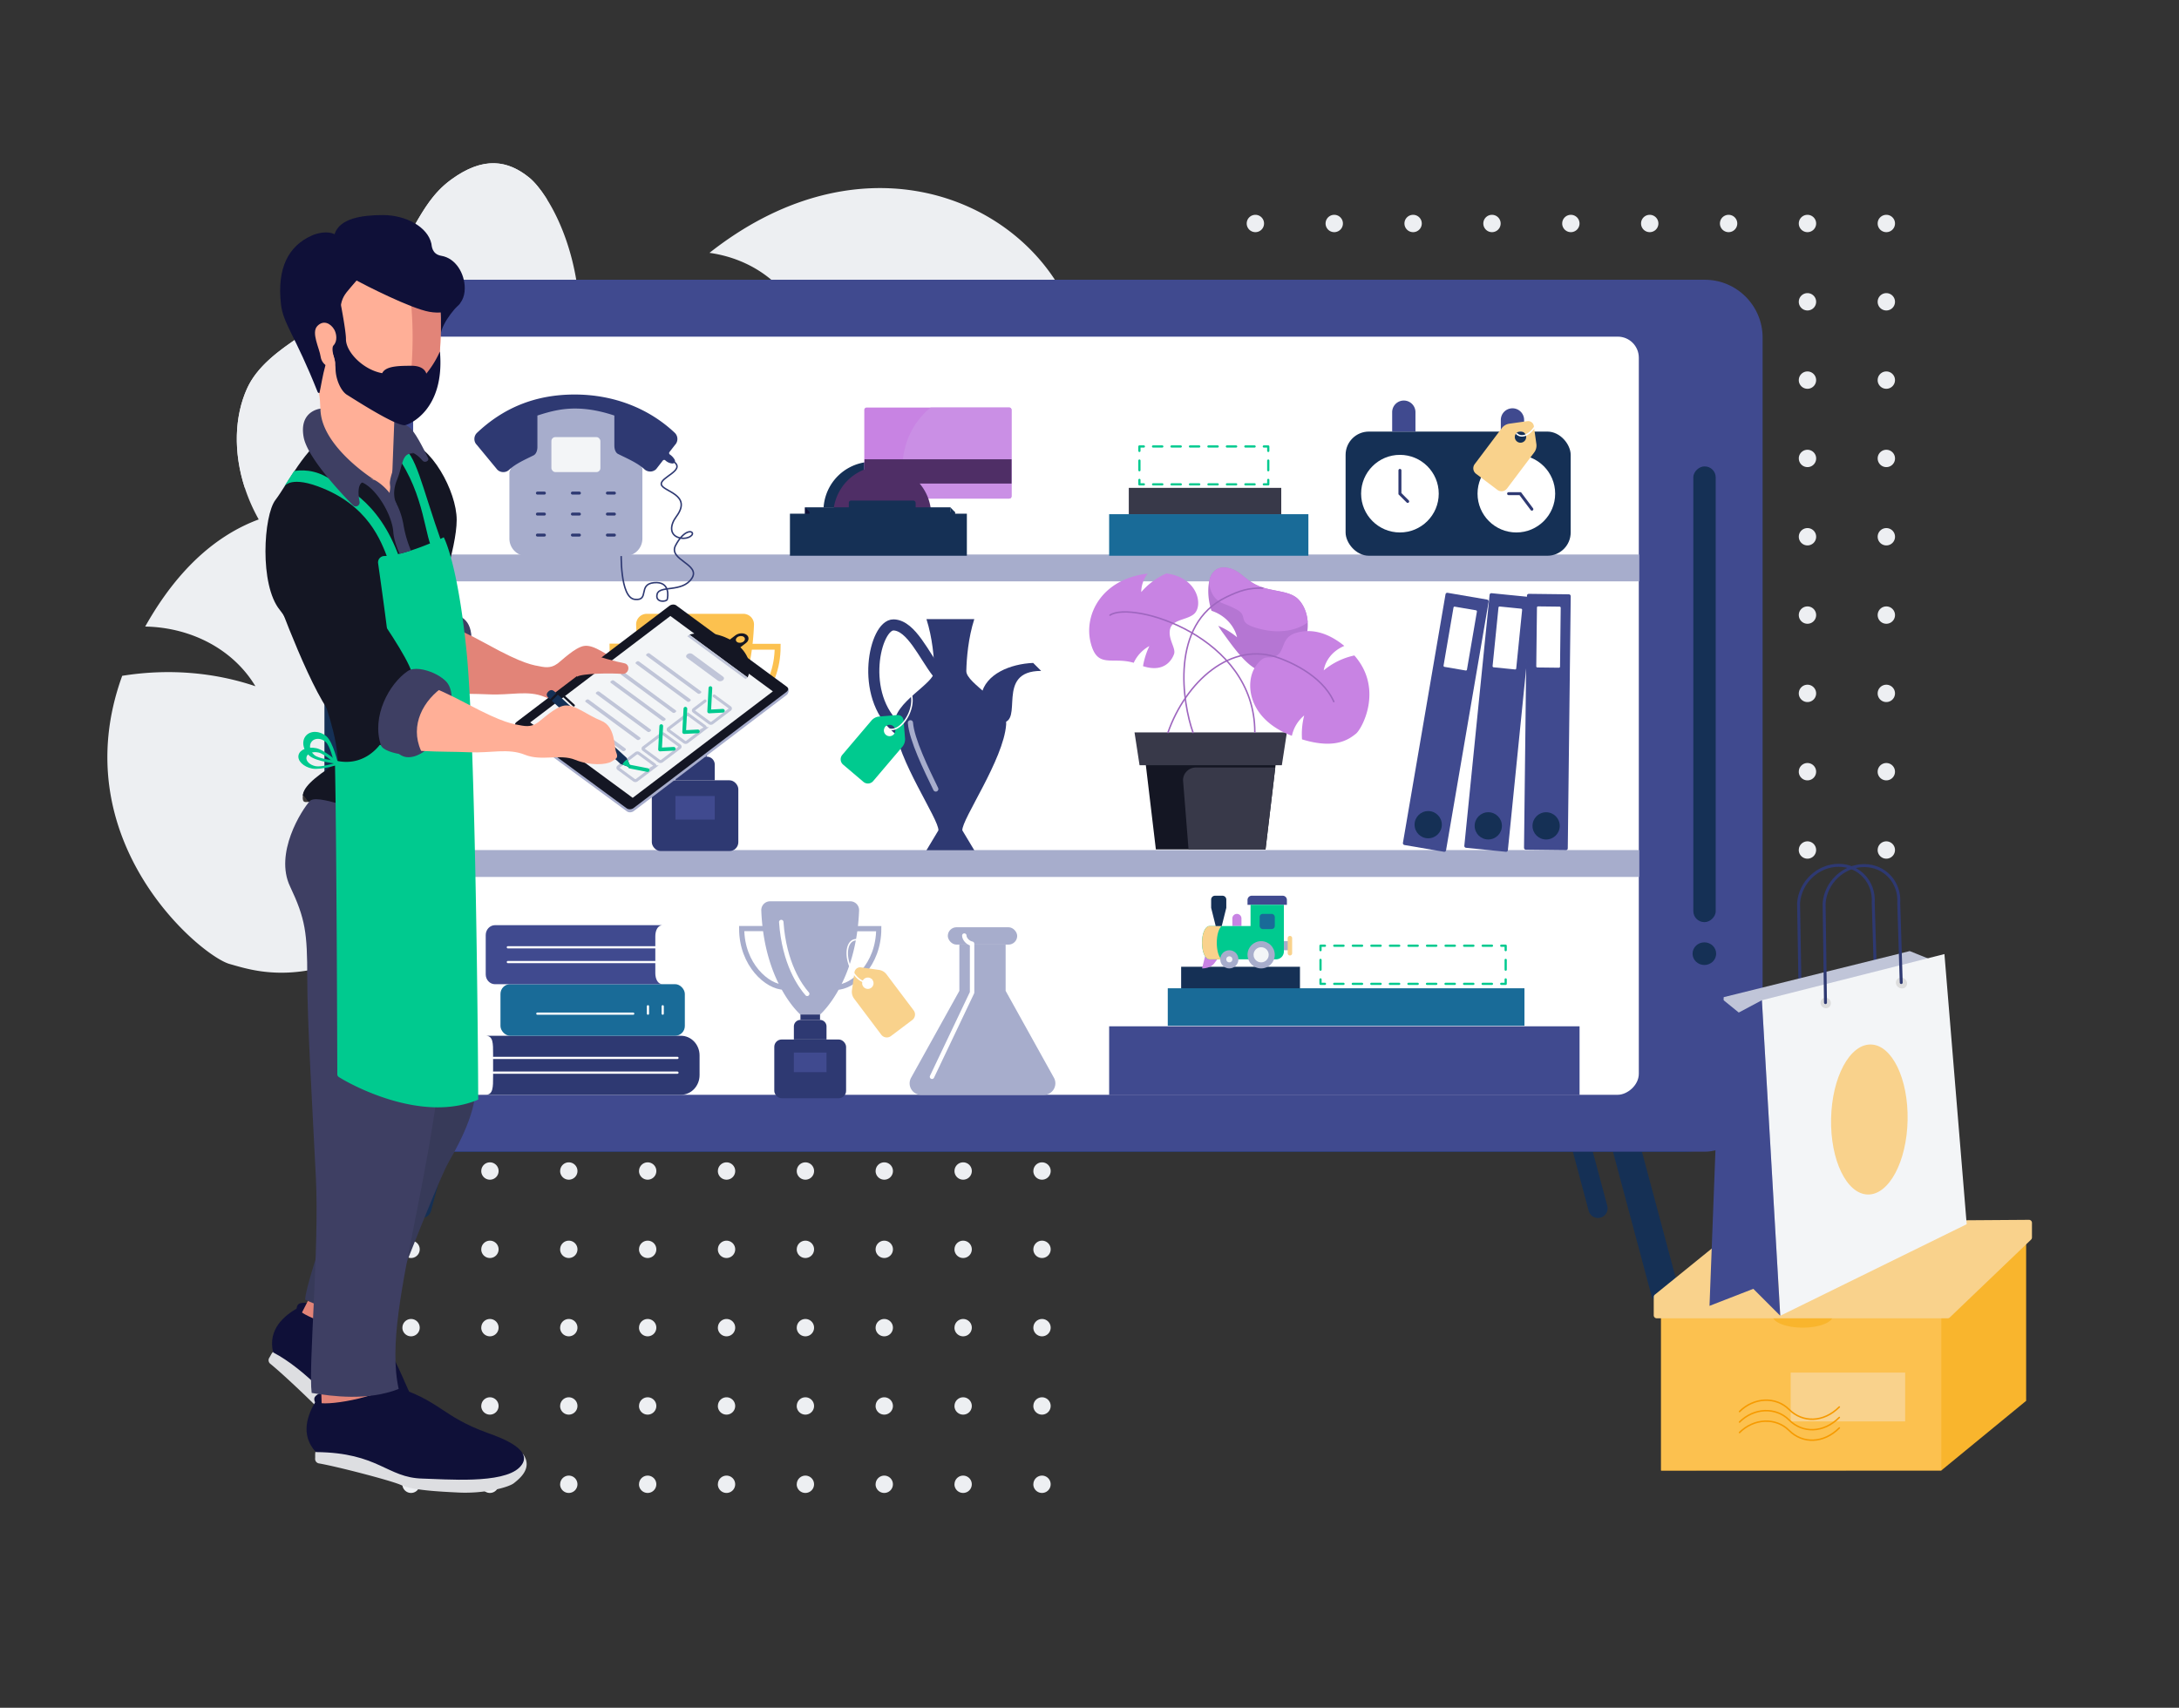<svg xmlns="http://www.w3.org/2000/svg" viewBox="0 0 2945.85 2309.22"><rect x="0" y="0" width="2945.85" height="2309.22" fill="#333333" stroke="none"/><defs><style>.cls-1{fill:#edeff2;}.cls-2{fill:#153055;}.cls-3{fill:#404a8f;}.cls-4{fill:#fff;}.cls-5{fill:#a7adcc;}.cls-6{fill:#f9b52d;}.cls-7{fill:#fcc14f;}.cls-8{fill:#f9d28c;}.cls-10,.cls-19,.cls-20,.cls-21,.cls-22,.cls-23,.cls-25,.cls-26,.cls-27,.cls-29,.cls-30,.cls-31,.cls-32,.cls-33,.cls-34,.cls-35,.cls-39,.cls-42,.cls-43,.cls-44,.cls-49,.cls-9{fill:none;}.cls-9{stroke:#f69a00;}.cls-10,.cls-19,.cls-21,.cls-25,.cls-26,.cls-27,.cls-29,.cls-30,.cls-32,.cls-33,.cls-34,.cls-35,.cls-39,.cls-42,.cls-44,.cls-49,.cls-9{stroke-linecap:round;}.cls-10,.cls-19,.cls-20,.cls-22,.cls-23,.cls-31,.cls-33,.cls-34,.cls-35,.cls-39,.cls-42,.cls-43,.cls-9{stroke-miterlimit:10;}.cls-23,.cls-31,.cls-39,.cls-9{stroke-width:2px;}.cls-10,.cls-23,.cls-34{stroke:#2e3972;}.cls-10,.cls-42,.cls-43{stroke-width:4px;}.cls-11{fill:#c0c5d8;}.cls-12{fill:#f3f5f7;}.cls-13{fill:#ddd;}.cls-14{fill:#c883e3;}.cls-15{fill:#ca8fe5;}.cls-16{fill:#4f2e66;}.cls-17{fill:#0f1038;}.cls-18{fill:#2e3972;}.cls-19,.cls-35{stroke:#f9d28c;}.cls-19{stroke-width:11px;}.cls-20{stroke:#fcc14f;stroke-width:8px;}.cls-21,.cls-31,.cls-32{stroke:#fff;}.cls-21,.cls-25,.cls-26,.cls-27,.cls-29,.cls-30,.cls-32,.cls-44,.cls-49{stroke-linejoin:round;}.cls-21,.cls-35{stroke-width:6px;}.cls-22,.cls-33{stroke:#a7adcc;stroke-width:7px;}.cls-24{fill:#196b98;}.cls-25,.cls-26,.cls-27,.cls-29,.cls-30,.cls-44{stroke:#00ca8f;}.cls-25,.cls-26,.cls-27,.cls-29,.cls-30,.cls-32,.cls-49{stroke-width:3px;}.cls-26{stroke-dasharray:12.54 12.54;}.cls-27{stroke-dasharray:13.19 13.19;}.cls-28{fill:#383949;}.cls-29{stroke-dasharray:12.48 12.48;}.cls-30{stroke-dasharray:13.07 13.07;}.cls-34{stroke-width:15px;}.cls-36{fill:#00ca8f;}.cls-37{fill:#141623;}.cls-38{fill:#b576d3;}.cls-39{stroke:#9e66bf;}.cls-40{fill:#3e3f63;}.cls-41{fill:#e28478;}.cls-42,.cls-43{stroke:#c0c5d8;}.cls-44{stroke-width:5px;}.cls-45{fill:#3c3837;}.cls-46{fill:#dddee1;}.cls-47{fill:#373a59;}.cls-48{fill:#ffaf97;}.cls-49{stroke:#141623;}</style></defs><title>gestiune</title><g id="LP"><path class="cls-1" d="M771.15,511.35a402,402,0,0,0-62.63,85C701,541.06,720.08,479.84,765.09,433a216.86,216.86,0,0,1,18.3-16.95c-6-95.68-47.06-158.89-67.66-175.67-28.81-23.48-62-29.89-106.65,3.12-45.84,33.9-51.4,87.31-106.23,141.5S360.54,466.68,334,525.39c-41.9,92.61,9.43,250.81,180.92,305.2S727.26,712.28,770.34,545.24c3.7-14.35,6.52-28.27,8.66-41.81C776.36,506,773.74,508.66,771.15,511.35Z"/><path class="cls-1" d="M738.88,268.6c-8.57-13.5-16.82-23.05-23.15-28.2-28.81-23.48-62-29.89-106.65,3.12-45.84,33.9-51.4,87.31-106.23,141.5S360.54,466.68,334,525.39c-17,37.61-18.66,86-3.12,133.93,36.08,13.51,132.86,19.17,237.6-52.11,128.71-87.59,35.84-85.88,87.71-147.61S724.37,404.74,742,355.15C748.64,336.55,749.87,301.33,738.88,268.6Z"/><path class="cls-1" d="M959.18,341.9c35.5,5,68.29,20.34,93.28,45.28-53.69-4.34-110,3.6-164.12,24.43C784.11,547.12,872,671.74,936.72,667.17c49.67-3.51,100.55-60.95,146.27-33.27s49.1,93.91,78.42,108.25c27.59,13.5,107.47,37,162.16-70.63-1.65-1.17-3.3-2.35-5-3.5a401.75,401.75,0,0,0-94.13-47.93c37.74-11.64,80.54-10.55,121.31,4,58.49-107,161.25-112.78,84.9-238.62C1352.13,256.09,1151.92,190,959.18,341.9Z"/><path class="cls-1" d="M1131.55,1149.07a5.22,5.22,0,0,1-6-6.09c28.5-155.61,32.8-580.08-285.27-674.27-77.76-23-119-29-195.42-16.65a5.21,5.21,0,0,1-1.67-10.29c79.56-12.86,124.14-5.54,200,16.94,325.43,96.38,321.53,528,292.56,686.15A5.22,5.22,0,0,1,1131.55,1149.07Z"/><path class="cls-1" d="M1155.48,1341.43a5.2,5.2,0,0,1-7.37,0c-87.83-87.79-141.23-195.39-158.7-319.79-14.4-102.54-3.56-216.37,31.35-329.19,58.39-188.68,168.38-328.66,234.47-341a5.21,5.21,0,0,1,1.92,10.24c-30.77,5.75-73.76,44-115,102.26-45.56,64.37-85.13,146.62-111.43,231.61C985.37,842.1,941.26,1120,1155.48,1334.06A5.2,5.2,0,0,1,1155.48,1341.43Z"/><path class="cls-1" d="M675.16,777.34c-78.13-53-78-4.65-127.34-13.53S491.27,684.68,414.3,689c-71,4-152.75,41.88-218,158.21,62.36,1.19,119.1,30.87,149,80.71-55.42-18.78-117.38-24.18-180.09-14.09C84.48,1136.21,271,1292.45,310.38,1303.48c37.38,10.48,126.22,42.42,275.91-77.16-2.19-6.88-4.51-13.75-7.11-20.59a401.47,401.47,0,0,0-50-93c39,12.4,74.77,39.16,100.14,76.49q3.9-3.62,7.85-7.34C817.88,1010.56,753.28,830.28,675.16,777.34Z"/><path class="cls-1" d="M1293.82,1010.64a5.21,5.21,0,0,1-5.85-1.45c-121-140.11-253.74-284.73-487-311.62-99.55-11.48-187.45,24.33-259.83,90.19L539.72,789c-64.13,58.19-172.57,176.23-178.35,313a5.21,5.21,0,0,1-10.42-.44c2.89-68.22,31-139.49,83.55-211.82,41.15-56.65,84.1-95.62,98.21-108.43l1.39-1.25c38-34.62,80.91-60,127.47-75.48,43.69-14.51,90.79-20.38,140-17.42C877,691.7,958,717.4,1035.69,761.49c74.13,42,202,173.55,260.17,240.89a5.21,5.21,0,0,1-.54,7.35A5.07,5.07,0,0,1,1293.82,1010.64Z"/><path class="cls-1" d="M2550.19,290.48a11.72,11.72,0,1,1-11.72,11.72A11.72,11.72,0,0,1,2550.19,290.48ZM2431.85,302.2a11.72,11.72,0,1,0,11.71-11.72A11.71,11.71,0,0,0,2431.85,302.2Zm-106.63,0a11.72,11.72,0,1,0,11.72-11.72A11.71,11.71,0,0,0,2325.22,302.2Zm-106.63,0a11.72,11.72,0,1,0,11.72-11.72A11.72,11.72,0,0,0,2218.59,302.2Zm-106.62,0a11.72,11.72,0,1,0,11.71-11.72A11.71,11.71,0,0,0,2112,302.2Zm-106.63,0a11.72,11.72,0,1,0,11.72-11.72A11.72,11.72,0,0,0,2005.34,302.2Zm-106.63,0a11.72,11.72,0,1,0,11.72-11.72A11.72,11.72,0,0,0,1898.71,302.2Zm-106.62,0a11.72,11.72,0,1,0,11.72-11.72A11.71,11.71,0,0,0,1792.09,302.2Zm-106.63,0a11.72,11.72,0,1,0,11.72-11.72A11.72,11.72,0,0,0,1685.46,302.2Zm853,105.89a11.72,11.72,0,1,0,11.72-11.72A11.72,11.72,0,0,0,2538.47,408.09Zm-106.62,0a11.72,11.72,0,1,0,11.71-11.72A11.72,11.72,0,0,0,2431.85,408.09Zm-106.63,0a11.72,11.72,0,1,0,11.72-11.72A11.72,11.72,0,0,0,2325.22,408.09Zm-106.63,0a11.72,11.72,0,1,0,11.72-11.72A11.72,11.72,0,0,0,2218.59,408.09Zm-106.62,0a11.72,11.72,0,1,0,11.71-11.72A11.72,11.72,0,0,0,2112,408.09Zm-106.63,0a11.72,11.72,0,1,0,11.72-11.72A11.72,11.72,0,0,0,2005.34,408.09Zm-106.63,0a11.72,11.72,0,1,0,11.72-11.72A11.72,11.72,0,0,0,1898.71,408.09Zm-106.62,0a11.72,11.72,0,1,0,11.72-11.72A11.72,11.72,0,0,0,1792.09,408.09Zm-106.63,0a11.72,11.72,0,1,0,11.72-11.72A11.72,11.72,0,0,0,1685.46,408.09Zm853,105.9a11.72,11.72,0,1,0,11.72-11.72A11.72,11.72,0,0,0,2538.47,514Zm-106.62,0a11.72,11.72,0,1,0,11.71-11.72A11.71,11.71,0,0,0,2431.85,514Zm-106.63,0a11.72,11.72,0,1,0,11.72-11.72A11.71,11.71,0,0,0,2325.22,514Zm-106.63,0a11.72,11.72,0,1,0,11.72-11.72A11.72,11.72,0,0,0,2218.59,514ZM2112,514a11.72,11.72,0,1,0,11.71-11.72A11.71,11.71,0,0,0,2112,514Zm-106.63,0a11.72,11.72,0,1,0,11.72-11.72A11.72,11.72,0,0,0,2005.34,514Zm-106.63,0a11.72,11.72,0,1,0,11.72-11.72A11.72,11.72,0,0,0,1898.71,514Zm-106.62,0a11.72,11.72,0,1,0,11.72-11.72A11.71,11.71,0,0,0,1792.09,514Zm-106.63,0a11.72,11.72,0,1,0,11.72-11.72A11.72,11.72,0,0,0,1685.46,514Zm853,105.89a11.72,11.72,0,1,0,11.72-11.71A11.72,11.72,0,0,0,2538.47,619.88Zm-106.62,0a11.72,11.72,0,1,0,11.71-11.71A11.72,11.72,0,0,0,2431.85,619.88Zm-106.63,0a11.72,11.72,0,1,0,11.72-11.71A11.72,11.72,0,0,0,2325.22,619.88Zm-106.63,0a11.72,11.72,0,1,0,11.72-11.71A11.72,11.72,0,0,0,2218.59,619.88Zm-106.62,0a11.72,11.72,0,1,0,11.71-11.71A11.72,11.72,0,0,0,2112,619.88Zm-106.63,0a11.72,11.72,0,1,0,11.72-11.71A11.72,11.72,0,0,0,2005.34,619.88Zm-106.63,0a11.72,11.72,0,1,0,11.72-11.71A11.72,11.72,0,0,0,1898.71,619.88Zm-106.62,0a11.72,11.72,0,1,0,11.72-11.71A11.72,11.72,0,0,0,1792.09,619.88Zm-106.63,0a11.72,11.72,0,1,0,11.72-11.71A11.72,11.72,0,0,0,1685.46,619.88Zm853,105.9a11.72,11.72,0,1,0,11.72-11.72A11.72,11.72,0,0,0,2538.47,725.78Zm-106.62,0a11.72,11.72,0,1,0,11.71-11.72A11.72,11.72,0,0,0,2431.85,725.78Zm-106.63,0a11.72,11.72,0,1,0,11.72-11.72A11.72,11.72,0,0,0,2325.22,725.78Zm-106.63,0a11.72,11.72,0,1,0,11.72-11.72A11.72,11.72,0,0,0,2218.59,725.78Zm-106.62,0a11.72,11.72,0,1,0,11.71-11.72A11.72,11.72,0,0,0,2112,725.78Zm-106.63,0a11.72,11.72,0,1,0,11.72-11.72A11.72,11.72,0,0,0,2005.34,725.78Zm-106.63,0a11.72,11.72,0,1,0,11.72-11.72A11.72,11.72,0,0,0,1898.71,725.78Zm-106.62,0a11.72,11.72,0,1,0,11.72-11.72A11.72,11.72,0,0,0,1792.09,725.78Zm-106.63,0a11.72,11.72,0,1,0,11.72-11.72A11.72,11.72,0,0,0,1685.46,725.78Zm853,105.9A11.72,11.72,0,1,0,2550.19,820,11.72,11.72,0,0,0,2538.47,831.68Zm-106.62,0A11.72,11.72,0,1,0,2443.56,820,11.71,11.71,0,0,0,2431.85,831.68Zm-106.63,0A11.72,11.72,0,1,0,2336.94,820,11.71,11.71,0,0,0,2325.22,831.68Zm-106.63,0A11.72,11.72,0,1,0,2230.31,820,11.72,11.72,0,0,0,2218.59,831.68Zm-106.62,0A11.72,11.72,0,1,0,2123.68,820,11.71,11.71,0,0,0,2112,831.68Zm-106.63,0A11.72,11.72,0,1,0,2017.06,820,11.72,11.72,0,0,0,2005.34,831.68Zm-106.63,0A11.72,11.72,0,1,0,1910.43,820,11.72,11.72,0,0,0,1898.71,831.68Zm-106.62,0A11.72,11.72,0,1,0,1803.81,820,11.71,11.71,0,0,0,1792.09,831.68Zm-106.63,0A11.72,11.72,0,1,0,1697.18,820,11.72,11.72,0,0,0,1685.46,831.68Zm853,105.89a11.72,11.72,0,1,0,11.72-11.71A11.72,11.72,0,0,0,2538.47,937.57Zm-106.62,0a11.72,11.72,0,1,0,11.71-11.71A11.72,11.72,0,0,0,2431.85,937.57Zm-106.63,0a11.72,11.72,0,1,0,11.72-11.71A11.72,11.72,0,0,0,2325.22,937.57Zm-106.63,0a11.72,11.72,0,1,0,11.72-11.71A11.72,11.72,0,0,0,2218.59,937.57Zm-106.62,0a11.72,11.72,0,1,0,11.71-11.71A11.72,11.72,0,0,0,2112,937.57Zm-106.63,0a11.72,11.72,0,1,0,11.72-11.71A11.72,11.72,0,0,0,2005.34,937.57Zm-106.63,0a11.72,11.72,0,1,0,11.72-11.71A11.72,11.72,0,0,0,1898.71,937.57Zm-106.62,0a11.72,11.72,0,1,0,11.72-11.71A11.72,11.72,0,0,0,1792.09,937.57Zm-106.63,0a11.72,11.72,0,1,0,11.72-11.71A11.72,11.72,0,0,0,1685.46,937.57Zm853,105.9a11.72,11.72,0,1,0,11.72-11.72A11.72,11.72,0,0,0,2538.47,1043.47Zm-106.62,0a11.72,11.72,0,1,0,11.71-11.72A11.72,11.72,0,0,0,2431.85,1043.47Zm-106.63,0a11.72,11.72,0,1,0,11.72-11.72A11.72,11.72,0,0,0,2325.22,1043.47Zm-106.63,0a11.72,11.72,0,1,0,11.72-11.72A11.72,11.72,0,0,0,2218.59,1043.47Zm-106.62,0a11.72,11.72,0,1,0,11.71-11.72A11.72,11.72,0,0,0,2112,1043.47Zm-106.63,0a11.72,11.72,0,1,0,11.72-11.72A11.72,11.72,0,0,0,2005.34,1043.47Zm-106.63,0a11.72,11.72,0,1,0,11.72-11.72A11.72,11.72,0,0,0,1898.71,1043.47Zm-106.62,0a11.72,11.72,0,1,0,11.72-11.72A11.72,11.72,0,0,0,1792.09,1043.47Zm-106.63,0a11.72,11.72,0,1,0,11.72-11.72A11.72,11.72,0,0,0,1685.46,1043.47Zm853,105.89a11.72,11.72,0,1,0,11.72-11.71A11.72,11.72,0,0,0,2538.47,1149.36Zm-106.62,0a11.72,11.72,0,1,0,11.71-11.71A11.71,11.71,0,0,0,2431.85,1149.36Zm-106.63,0a11.72,11.72,0,1,0,11.72-11.71A11.71,11.71,0,0,0,2325.22,1149.36Zm-106.63,0a11.72,11.72,0,1,0,11.72-11.71A11.72,11.72,0,0,0,2218.59,1149.36Zm-106.62,0a11.72,11.72,0,1,0,11.71-11.71A11.71,11.71,0,0,0,2112,1149.36Zm-106.63,0a11.72,11.72,0,1,0,11.72-11.71A11.72,11.72,0,0,0,2005.34,1149.36Zm-106.63,0a11.72,11.72,0,1,0,11.72-11.71A11.72,11.72,0,0,0,1898.71,1149.36Zm-106.62,0a11.72,11.72,0,1,0,11.72-11.71A11.71,11.71,0,0,0,1792.09,1149.36Zm-106.63,0a11.72,11.72,0,1,0,11.72-11.71A11.72,11.72,0,0,0,1685.46,1149.36Z"/><path class="cls-1" d="M1408.77,1148.14a11.72,11.72,0,1,1-11.71,11.72A11.72,11.72,0,0,1,1408.77,1148.14Zm-118.34,11.72a11.72,11.72,0,1,0,11.72-11.72A11.72,11.72,0,0,0,1290.43,1159.86Zm-106.63,0a11.72,11.72,0,1,0,11.72-11.72A11.72,11.72,0,0,0,1183.8,1159.86Zm-106.62,0a11.72,11.72,0,1,0,11.72-11.72A11.71,11.71,0,0,0,1077.18,1159.86Zm-106.63,0a11.72,11.72,0,1,0,11.72-11.72A11.72,11.72,0,0,0,970.55,1159.86Zm-106.62,0a11.72,11.72,0,1,0,11.71-11.72A11.71,11.71,0,0,0,863.93,1159.86Zm-106.63,0A11.72,11.72,0,1,0,769,1148.14,11.72,11.72,0,0,0,757.3,1159.86Zm-106.63,0a11.72,11.72,0,1,0,11.72-11.72A11.72,11.72,0,0,0,650.67,1159.86Zm-106.62,0a11.72,11.72,0,1,0,11.72-11.72A11.71,11.71,0,0,0,544.05,1159.86Zm853,105.89a11.72,11.72,0,1,0,11.71-11.71A11.72,11.72,0,0,0,1397.06,1265.75Zm-106.63,0a11.72,11.72,0,1,0,11.72-11.71A11.72,11.72,0,0,0,1290.43,1265.75Zm-106.63,0a11.72,11.72,0,1,0,11.72-11.71A11.72,11.72,0,0,0,1183.8,1265.75Zm-106.62,0A11.72,11.72,0,1,0,1088.9,1254,11.72,11.72,0,0,0,1077.18,1265.75Zm-106.63,0A11.72,11.72,0,1,0,982.27,1254,11.72,11.72,0,0,0,970.55,1265.75Zm-106.62,0A11.72,11.72,0,1,0,875.64,1254,11.72,11.72,0,0,0,863.93,1265.75Zm-106.63,0A11.72,11.72,0,1,0,769,1254,11.72,11.72,0,0,0,757.3,1265.75Zm-106.63,0A11.72,11.72,0,1,0,662.39,1254,11.72,11.72,0,0,0,650.67,1265.75Zm-106.62,0A11.72,11.72,0,1,0,555.77,1254,11.72,11.72,0,0,0,544.05,1265.75Zm853,105.9a11.72,11.72,0,1,0,11.71-11.72A11.72,11.72,0,0,0,1397.06,1371.65Zm-106.63,0a11.72,11.72,0,1,0,11.72-11.72A11.72,11.72,0,0,0,1290.43,1371.65Zm-106.63,0a11.72,11.72,0,1,0,11.72-11.72A11.72,11.72,0,0,0,1183.8,1371.65Zm-106.62,0a11.72,11.72,0,1,0,11.72-11.72A11.72,11.72,0,0,0,1077.18,1371.65Zm-106.63,0a11.72,11.72,0,1,0,11.72-11.72A11.72,11.72,0,0,0,970.55,1371.65Zm-106.62,0a11.72,11.72,0,1,0,11.71-11.72A11.72,11.72,0,0,0,863.93,1371.65Zm-106.63,0A11.72,11.72,0,1,0,769,1359.93,11.72,11.72,0,0,0,757.3,1371.65Zm-106.63,0a11.72,11.72,0,1,0,11.72-11.72A11.72,11.72,0,0,0,650.67,1371.65Zm-106.62,0a11.72,11.72,0,1,0,11.72-11.72A11.72,11.72,0,0,0,544.05,1371.65Zm853,105.9a11.72,11.72,0,1,0,11.71-11.72A11.71,11.71,0,0,0,1397.06,1477.55Zm-106.63,0a11.72,11.72,0,1,0,11.72-11.72A11.72,11.72,0,0,0,1290.43,1477.55Zm-106.63,0a11.72,11.72,0,1,0,11.72-11.72A11.72,11.72,0,0,0,1183.8,1477.55Zm-106.62,0a11.72,11.72,0,1,0,11.72-11.72A11.71,11.71,0,0,0,1077.18,1477.55Zm-106.63,0a11.72,11.72,0,1,0,11.72-11.72A11.72,11.72,0,0,0,970.55,1477.55Zm-106.62,0a11.72,11.72,0,1,0,11.71-11.72A11.71,11.71,0,0,0,863.93,1477.55Zm-106.63,0A11.72,11.72,0,1,0,769,1465.83,11.72,11.72,0,0,0,757.3,1477.55Zm-106.63,0a11.72,11.72,0,1,0,11.72-11.72A11.72,11.72,0,0,0,650.67,1477.55Zm-106.62,0a11.72,11.72,0,1,0,11.72-11.72A11.71,11.71,0,0,0,544.05,1477.55Zm853,105.89a11.72,11.72,0,1,0,11.71-11.72A11.72,11.72,0,0,0,1397.06,1583.44Zm-106.63,0a11.72,11.72,0,1,0,11.72-11.72A11.72,11.72,0,0,0,1290.43,1583.44Zm-106.63,0a11.72,11.72,0,1,0,11.72-11.72A11.72,11.72,0,0,0,1183.8,1583.44Zm-106.62,0a11.72,11.72,0,1,0,11.72-11.72A11.72,11.72,0,0,0,1077.18,1583.44Zm-106.63,0a11.72,11.72,0,1,0,11.72-11.72A11.72,11.72,0,0,0,970.55,1583.44Zm-106.62,0a11.72,11.72,0,1,0,11.71-11.72A11.72,11.72,0,0,0,863.93,1583.44Zm-106.63,0A11.72,11.72,0,1,0,769,1571.72,11.72,11.72,0,0,0,757.3,1583.44Zm-106.63,0a11.72,11.72,0,1,0,11.72-11.72A11.72,11.72,0,0,0,650.67,1583.44Zm-106.62,0a11.72,11.72,0,1,0,11.72-11.72A11.72,11.72,0,0,0,544.05,1583.44Zm853,105.9a11.72,11.72,0,1,0,11.71-11.72A11.71,11.71,0,0,0,1397.06,1689.34Zm-106.63,0a11.72,11.72,0,1,0,11.72-11.72A11.72,11.72,0,0,0,1290.43,1689.34Zm-106.63,0a11.72,11.72,0,1,0,11.72-11.72A11.72,11.72,0,0,0,1183.8,1689.34Zm-106.62,0a11.72,11.72,0,1,0,11.72-11.72A11.71,11.71,0,0,0,1077.18,1689.34Zm-106.63,0a11.72,11.72,0,1,0,11.72-11.72A11.72,11.72,0,0,0,970.55,1689.34Zm-106.62,0a11.72,11.72,0,1,0,11.71-11.72A11.71,11.71,0,0,0,863.93,1689.34Zm-106.63,0A11.72,11.72,0,1,0,769,1677.62,11.72,11.72,0,0,0,757.3,1689.34Zm-106.63,0a11.72,11.72,0,1,0,11.72-11.72A11.72,11.72,0,0,0,650.67,1689.34Zm-106.62,0a11.72,11.72,0,1,0,11.72-11.72A11.71,11.71,0,0,0,544.05,1689.34Zm853,105.89a11.72,11.72,0,1,0,11.71-11.71A11.72,11.72,0,0,0,1397.06,1795.23Zm-106.63,0a11.72,11.72,0,1,0,11.72-11.71A11.72,11.72,0,0,0,1290.43,1795.23Zm-106.63,0a11.72,11.72,0,1,0,11.72-11.71A11.72,11.72,0,0,0,1183.8,1795.23Zm-106.62,0a11.72,11.72,0,1,0,11.72-11.71A11.72,11.72,0,0,0,1077.18,1795.23Zm-106.63,0a11.72,11.72,0,1,0,11.72-11.71A11.72,11.72,0,0,0,970.55,1795.23Zm-106.62,0a11.72,11.72,0,1,0,11.71-11.71A11.72,11.72,0,0,0,863.93,1795.23Zm-106.63,0A11.72,11.72,0,1,0,769,1783.52,11.72,11.72,0,0,0,757.3,1795.23Zm-106.63,0a11.72,11.72,0,1,0,11.72-11.71A11.72,11.72,0,0,0,650.67,1795.23Zm-106.62,0a11.72,11.72,0,1,0,11.72-11.71A11.72,11.72,0,0,0,544.05,1795.23Zm853,105.9a11.72,11.72,0,1,0,11.71-11.72A11.72,11.72,0,0,0,1397.06,1901.13Zm-106.63,0a11.72,11.72,0,1,0,11.72-11.72A11.72,11.72,0,0,0,1290.43,1901.13Zm-106.63,0a11.72,11.72,0,1,0,11.72-11.72A11.72,11.72,0,0,0,1183.8,1901.13Zm-106.62,0a11.72,11.72,0,1,0,11.72-11.72A11.72,11.72,0,0,0,1077.18,1901.13Zm-106.63,0a11.72,11.72,0,1,0,11.72-11.72A11.72,11.72,0,0,0,970.55,1901.13Zm-106.62,0a11.72,11.72,0,1,0,11.71-11.72A11.72,11.72,0,0,0,863.93,1901.13Zm-106.63,0A11.72,11.72,0,1,0,769,1889.41,11.72,11.72,0,0,0,757.3,1901.13Zm-106.63,0a11.72,11.72,0,1,0,11.72-11.72A11.72,11.72,0,0,0,650.67,1901.13Zm-106.62,0a11.72,11.72,0,1,0,11.72-11.72A11.72,11.72,0,0,0,544.05,1901.13Zm853,105.9a11.72,11.72,0,1,0,11.71-11.72A11.71,11.71,0,0,0,1397.06,2007Zm-106.63,0a11.72,11.72,0,1,0,11.72-11.72A11.72,11.72,0,0,0,1290.43,2007Zm-106.63,0a11.72,11.72,0,1,0,11.72-11.72A11.72,11.72,0,0,0,1183.8,2007Zm-106.62,0a11.72,11.72,0,1,0,11.72-11.72A11.71,11.71,0,0,0,1077.18,2007Zm-106.63,0a11.72,11.72,0,1,0,11.72-11.72A11.72,11.72,0,0,0,970.55,2007Zm-106.62,0a11.72,11.72,0,1,0,11.71-11.72A11.71,11.71,0,0,0,863.93,2007Zm-106.63,0A11.72,11.72,0,1,0,769,1995.31,11.72,11.72,0,0,0,757.3,2007Zm-106.63,0a11.72,11.72,0,1,0,11.72-11.72A11.72,11.72,0,0,0,650.67,2007Zm-106.62,0a11.72,11.72,0,1,0,11.72-11.72A11.71,11.71,0,0,0,544.05,2007Z"/><path class="cls-2" d="M612.47,1425.5,557.6,1630.57a13,13,0,0,0,12.58,16.37h0a13,13,0,0,0,12.57-9.65l56.66-211.79Z"/><path class="cls-2" d="M541.27,1443.33l-79.69,297.83A18.91,18.91,0,0,0,479.84,1765h0a18.9,18.9,0,0,0,18.26-14l82.3-307.6Z"/><path class="cls-2" d="M2118.07,1425.5l54.87,205.07a13,13,0,0,1-12.57,16.37h0a13,13,0,0,1-12.58-9.65l-56.66-211.79Z"/><path class="cls-2" d="M2189.28,1443.33,2269,1741.16A18.9,18.9,0,0,1,2250.7,1765h0a18.9,18.9,0,0,1-18.26-14l-82.3-307.6Z"/><rect class="cls-2" x="808.24" y="8.91" width="1179.04" height="1918.29" rx="78.28" transform="translate(429.71 2365.81) rotate(-90)"/><rect class="cls-3" x="834.25" y="8.64" width="1179.04" height="1918.29" rx="78.28" transform="translate(455.99 2391.55) rotate(-90)"/><rect class="cls-2" x="1996.28" y="923.68" width="616.19" height="30.23" rx="14.81" transform="translate(1365.58 3243.16) rotate(-90)"/><ellipse class="cls-2" cx="2304.18" cy="1289.55" rx="15.95" ry="15.31"/><rect class="cls-4" x="874.48" y="139.28" width="1025.15" height="1657" rx="28.46" transform="translate(419.28 2354.84) rotate(-90)"/><rect class="cls-5" x="1369.19" y="-60.79" width="36.33" height="1657.44" transform="translate(619.42 2155.29) rotate(-90)"/><rect class="cls-5" x="1369.19" y="338.91" width="36.33" height="1657.44" transform="translate(219.73 2554.98) rotate(-90)"/><polygon class="cls-6" points="2362.41 1662.79 2739.2 1662.79 2739.2 1894.19 2624.63 1988.24 2245.68 1988.39 2245.68 1756.99 2362.41 1662.79"/><rect class="cls-7" x="2245.68" y="1756.99" width="378.84" height="231.4"/><ellipse class="cls-6" cx="2437.15" cy="1778.9" rx="40.96" ry="16.38"/><path class="cls-8" d="M2237.18,1750.66l120.31-97.55a4.06,4.06,0,0,1,2.65-.95l382.92-2.72a4.05,4.05,0,0,1,4,4v19.84a4.06,4.06,0,0,1-1.27,3l-109.86,105.2a4.06,4.06,0,0,1-2.79,1.11H2239.78a4.06,4.06,0,0,1-4.05-4.06v-24.77A4,4,0,0,1,2237.18,1750.66Z"/><rect class="cls-8" x="2420.87" y="1856" width="154.76" height="66.02"/><path class="cls-9" d="M2351.69,1908.72c19.37-19.37,49.12-20.76,67.11-2.77s46.36,18,67.81-3.46"/><path class="cls-9" d="M2351.69,1922.9c19.37-19.37,49.12-20.75,67.11-2.76s46.36,18,67.81-3.46"/><path class="cls-9" d="M2351.69,1937.09c19.37-19.37,49.12-20.76,67.11-2.77s46.36,18,67.81-3.46"/><path class="cls-10" d="M2535.76,1328.22l-3.28-107.15c2-28.15-18.89-51-46.76-51s-52.12,22.82-54.17,51l2.07,123.79"/><polygon class="cls-11" points="2581.81 1286.05 2330.3 1348.34 2312.93 1764.09 2587.68 1660.41 2608.83 1296.92 2581.81 1286.05"/><polygon class="cls-12" points="2381.96 1352.51 2628.73 1290.09 2658.83 1655.36 2406.78 1779.15 2381.96 1352.51"/><polygon class="cls-3" points="2406.78 1779.15 2370.34 1742.74 2311.14 1765.76 2327.02 1349.92 2350.68 1369.15 2381.96 1352.51 2406.78 1779.15"/><ellipse class="cls-13" cx="2571.18" cy="1329.37" rx="6.92" ry="7.21" transform="translate(-268.96 1887.75) rotate(-38.46)"/><ellipse class="cls-13" cx="2468.21" cy="1356.07" rx="6.92" ry="7.21" transform="translate(-307.91 1829.49) rotate(-38.46)"/><ellipse class="cls-13" cx="2570.13" cy="1328.85" rx="6.92" ry="7.21" transform="translate(-268.87 1886.98) rotate(-38.46)"/><path class="cls-10" d="M2570.32,1328.58,2567,1221.44c2-28.15-18.89-51-46.76-51s-52.12,22.83-54.17,51l1.86,134.3"/><ellipse class="cls-8" cx="2527.08" cy="1513.7" rx="101.45" ry="51.73" transform="translate(962.23 4009.43) rotate(-88.83)"/><path class="cls-2" d="M1113.43,686.3a66.18,66.18,0,0,1,132.09,0Z"/><rect class="cls-14" x="1168.46" y="551.06" width="199.01" height="123.12" rx="3.03" transform="translate(2535.93 1225.23) rotate(-180)"/><path class="cls-15" d="M1367.47,554.09V671.15a3,3,0,0,1-3,3h-135a103.84,103.84,0,0,1,28.71-123.11h106.27A3,3,0,0,1,1367.47,554.09Z"/><rect class="cls-16" x="1168.71" y="621.04" width="198.84" height="32.82" transform="translate(2536.25 1274.9) rotate(-180)"/><path class="cls-16" d="M1126.66,692.25a66.18,66.18,0,0,1,132.09,0Z"/><rect class="cls-17" x="1094.37" y="692.25" width="196.66" height="11.48" transform="translate(2385.41 1395.99) rotate(-180)"/><rect class="cls-2" x="1088.31" y="685.99" width="196.66" height="11.48" transform="translate(2373.28 1383.46) rotate(-180)"/><rect class="cls-2" x="1147.52" y="676.84" width="90.37" height="41.11" rx="3.03" transform="translate(2385.41 1394.78) rotate(-180)"/><polygon class="cls-17" points="1088.31 685.99 1094.37 692.25 1094.37 703.73 1088.31 697.47 1088.31 685.99"/><polygon class="cls-2" points="1284.78 685.99 1290.85 692.25 1290.85 703.73 1284.78 697.47 1284.78 685.99"/><rect class="cls-2" x="1067.96" y="694.61" width="239.19" height="56.86" transform="translate(2375.1 1446.08) rotate(-180)"/><rect class="cls-18" x="923.81" y="1002" width="31.9" height="21.26"/><path class="cls-18" d="M923.74,1023.21h31.9a10.63,10.63,0,0,1,10.63,10.63v21.26a0,0,0,0,1,0,0H913.11a0,0,0,0,1,0,0v-21.26A10.63,10.63,0,0,1,923.74,1023.21Z"/><rect class="cls-18" x="881.21" y="1055.11" width="116.96" height="95.69" rx="11.96"/><rect class="cls-3" x="913.11" y="1076.37" width="53.16" height="31.9"/><path class="cls-7" d="M955.76,1014.5s58.94-50.46,63.58-169.56A14.4,14.4,0,0,0,1005,830H874.39A14.4,14.4,0,0,0,860,845C864.7,964,923.79,1014.5,923.79,1014.5Z"/><path class="cls-19" d="M934.81,980.74c-11.16-12.65-37.53-49.26-42.24-117"/><path class="cls-20" d="M1008.8,874.53h42.53c0,58.93-41.9,95.52-69,95.52"/><path class="cls-20" d="M870.58,874.36H828.05c0,58.93,42.05,95.51,69.18,95.51"/><rect class="cls-18" x="1082.14" y="1361.53" width="26.48" height="17.65"/><path class="cls-18" d="M1082.08,1379.13h26.48a8.83,8.83,0,0,1,8.83,8.83v17.65a0,0,0,0,1,0,0h-44.13a0,0,0,0,1,0,0V1388A8.83,8.83,0,0,1,1082.08,1379.13Z"/><rect class="cls-18" x="1046.78" y="1405.61" width="97.08" height="79.43" rx="9.93"/><rect class="cls-3" x="1073.25" y="1423.26" width="44.13" height="26.48"/><path class="cls-5" d="M1108.66,1371.9s48.92-41.88,52.77-140.74a11.94,11.94,0,0,0-11.91-12.44H1041.11a11.93,11.93,0,0,0-11.9,12.44c3.86,98.86,52.91,140.74,52.91,140.74Z"/><path class="cls-21" d="M1091.27,1343.87c-9.27-10.49-31.16-40.88-35.06-97.12"/><path class="cls-22" d="M1152.68,1255.72H1188c0,48.91-34.79,79.28-57.31,79.28"/><path class="cls-22" d="M1038,1255.57h-35.3c0,48.92,34.9,79.29,57.42,79.29"/><rect class="cls-3" x="2062.31" y="803.39" width="59.16" height="345.98" rx="2.35" transform="translate(4172.27 1977.06) rotate(-179.33)"/><rect class="cls-4" x="2077.33" y="820.23" width="32.12" height="82.59" rx="1.44" transform="translate(4176.62 1747.36) rotate(-179.33)"/><circle class="cls-2" cx="2090.25" cy="1116.74" r="18.42"/><rect class="cls-3" x="1996.53" y="804.07" width="59.16" height="345.98" rx="2.35" transform="translate(3944.2 2152.09) rotate(-174.25)"/><rect class="cls-4" x="2021.72" y="821.49" width="32.12" height="82.59" rx="1.44" transform="translate(3978.92 1925.28) rotate(-174.25)"/><circle class="cls-2" cx="2012.05" cy="1116.71" r="18.42"/><rect class="cls-3" x="1924.93" y="803.79" width="59.16" height="345.98" rx="2.35" transform="translate(3716.13 2269.43) rotate(-170.28)"/><rect class="cls-4" x="1958.01" y="822.29" width="32.12" height="82.59" rx="1.44" transform="translate(3774.06 2047.96) rotate(-170.28)"/><circle class="cls-2" cx="1930.82" cy="1115.13" r="18.42"/><rect class="cls-2" x="1819.15" y="583.58" width="304.3" height="167.89" rx="31.48"/><circle class="cls-4" cx="1892.6" cy="667.52" r="52.47"/><circle class="cls-4" cx="2050" cy="667.52" r="52.47"/><polyline class="cls-10" points="1892.6 636.04 1892.6 667.52 1903.09 678.02"/><polyline class="cls-10" points="2070.99 688.51 2055.25 667.52 2039.51 667.52"/><path class="cls-3" d="M1897.85,541.6h0a15.74,15.74,0,0,1,15.74,15.74v26.23a0,0,0,0,1,0,0h-31.48a0,0,0,0,1,0,0V557.34A15.74,15.74,0,0,1,1897.85,541.6Z"/><path class="cls-3" d="M2044.75,552.1h0a15.74,15.74,0,0,1,15.74,15.74v15.74a0,0,0,0,1,0,0H2029a0,0,0,0,1,0,0V567.84A15.74,15.74,0,0,1,2044.75,552.1Z"/><path class="cls-23" d="M911.29,624.57c15.38,11.76-19,20.66-17.22,30.45s42.55,13.51,20.32,43.39c-8.7,11.69-9,23.82,1.93,28.07s21-1.86,19.73-5.65-12.3-3.09-22.73,16.7,34.82,25.41,21.83,44.73-43.6,8.94-46.73,21,12.73,10.75,13.64,7.18,4.32-24.59-17.9-22.52-5.52,24.8-26,22.55-18.31-64.89-18.31-64.89"/><path class="cls-5" d="M688.66,638.36v89.91a23.67,23.67,0,0,0,23.66,23.66H844.81a23.66,23.66,0,0,0,23.66-23.66V633.63l-36.15-84.76-107.21-4.49Z"/><rect class="cls-12" x="745.45" y="591.04" width="66.25" height="47.32" rx="5.36"/><line class="cls-10" x1="726.52" y1="666.75" x2="735.98" y2="666.75"/><line class="cls-10" x1="773.84" y1="666.75" x2="783.3" y2="666.75"/><line class="cls-10" x1="821.16" y1="666.75" x2="830.62" y2="666.75"/><line class="cls-10" x1="726.52" y1="695.14" x2="735.98" y2="695.14"/><line class="cls-10" x1="773.84" y1="695.14" x2="783.3" y2="695.14"/><line class="cls-10" x1="821.16" y1="695.14" x2="830.62" y2="695.14"/><line class="cls-10" x1="726.52" y1="723.53" x2="735.98" y2="723.53"/><line class="cls-10" x1="773.84" y1="723.53" x2="783.3" y2="723.53"/><line class="cls-10" x1="821.16" y1="723.53" x2="830.62" y2="723.53"/><path class="cls-18" d="M905.66,614.6a2.31,2.31,0,0,1-.59-3.35l7.41-9.54a11.61,11.61,0,0,0,0-16.24c-34.88-33.05-82-51.6-133.91-52-55.8-.39-99,18.92-133.91,52a11.4,11.4,0,0,0-3.31,8.12,10.91,10.91,0,0,0,3.31,8l27.62,33.46a11.44,11.44,0,0,0,8.12,3.31,11.19,11.19,0,0,0,8-3.2c9-8.35,21.6-13.75,32.81-19.36,3.77-1.83,5.31-6.86,5.31-11.32V561.89c16.58-5.37,32.53-9.66,52.05-9.46,18.29.18,35.58,4,52,9.46V602.5c0,4.58,1.42,9.61,5.19,11.44,11.21,5.61,26.24,12,35.27,20.46a11.76,11.76,0,0,0,8,3.2,11.39,11.39,0,0,0,8.12-3.32l8.94-11.52a2.3,2.3,0,0,1,3.41-.24,15.5,15.5,0,0,0,8.69,4.13c3.67.52,5.37-2.26,3.83-5.22A21.12,21.12,0,0,0,905.66,614.6Z"/><rect class="cls-2" x="1596.83" y="1307.25" width="160.64" height="30.74" transform="translate(3354.29 2645.24) rotate(-180)"/><rect class="cls-24" x="1578.74" y="1336.33" width="482.22" height="50.72" transform="translate(3639.7 2723.39) rotate(-180)"/><polyline class="cls-25" points="1785.24 1324.34 1785.24 1330.34 1791.24 1330.34"/><line class="cls-26" x1="1803.79" y1="1330.34" x2="2023.29" y2="1330.34"/><polyline class="cls-25" points="2029.57 1330.34 2035.57 1330.34 2035.57 1324.34"/><line class="cls-27" x1="2035.57" y1="1311.15" x2="2035.57" y2="1291.37"/><polyline class="cls-25" points="2035.57 1284.78 2035.57 1278.78 2029.57 1278.78"/><line class="cls-26" x1="2017.02" y1="1278.78" x2="1797.51" y2="1278.78"/><polyline class="cls-25" points="1791.24 1278.78 1785.24 1278.78 1785.24 1284.78"/><line class="cls-27" x1="1785.24" y1="1297.97" x2="1785.24" y2="1317.74"/><rect class="cls-3" x="1499.49" y="1387.77" width="635.96" height="92.99" transform="translate(3634.94 2868.53) rotate(-180)"/><rect class="cls-28" x="1526.05" y="659.68" width="206.11" height="36.31" transform="translate(3258.21 1355.68) rotate(-180)"/><polyline class="cls-25" points="1540.41 648.93 1540.41 654.93 1546.41 654.93"/><line class="cls-29" x1="1558.88" y1="654.93" x2="1702.36" y2="654.93"/><polyline class="cls-25" points="1708.6 654.93 1714.6 654.93 1714.6 648.93"/><line class="cls-30" x1="1714.6" y1="635.86" x2="1714.6" y2="616.25"/><polyline class="cls-25" points="1714.6 609.71 1714.6 603.71 1708.6 603.71"/><line class="cls-29" x1="1696.13" y1="603.71" x2="1552.65" y2="603.71"/><polyline class="cls-25" points="1546.41 603.71 1540.41 603.71 1540.41 609.71"/><line class="cls-30" x1="1540.41" y1="622.78" x2="1540.41" y2="642.39"/><rect class="cls-24" x="1499.49" y="695.29" width="269.36" height="56.18" transform="translate(3268.34 1446.76) rotate(-180)"/><path class="cls-8" d="M1235.14,1366.14l-36.65-48.66a15.55,15.55,0,0,0-10.22-6l-24.33-3.42a7.75,7.75,0,0,0-8.75,6.59l-3.42,24.33a15.51,15.51,0,0,0,3,11.48l36.65,48.66a9.33,9.33,0,0,0,6.16,3.62h0a9.37,9.37,0,0,0,6.92-1.79l28.82-21.71a9.36,9.36,0,0,0,3.63-6.16h0A9.37,9.37,0,0,0,1235.14,1366.14Zm-54.27-35.56a7.68,7.68,0,1,1-6.54-8.67A7.69,7.69,0,0,1,1180.87,1330.58Z"/><path class="cls-31" d="M1178.9,1324.46a10.36,10.36,0,0,1-4.14,2.87c-8.79,3.26-20.55-6.65-26.28-22.12s-3.24-30.65,5.54-33.9c7.11-2.63,16.16,3.34,22.39,13.9"/><path class="cls-8" d="M1991.89,634.51h0a9.34,9.34,0,0,0,3.63,6.15l28.82,21.72a9.36,9.36,0,0,0,6.92,1.78h0a9.32,9.32,0,0,0,6.16-3.63l36.65-48.66a15.51,15.51,0,0,0,3-11.48l-3.43-24.32a7.73,7.73,0,0,0-8.75-6.59l-24.32,3.42a15.49,15.49,0,0,0-10.22,6l-36.65,48.66A9.37,9.37,0,0,0,1991.89,634.51Zm62.6-51.15A7.67,7.67,0,1,1,2048,592,7.66,7.66,0,0,1,2054.49,583.36Z"/><path class="cls-31" d="M2049.91,585.91a10.47,10.47,0,0,0,4.15,2.87c8.78,3.25,20.55-6.65,26.27-22.12s3.25-30.65-5.53-33.9c-7.11-2.63-16.16,3.34-22.39,13.9"/><path class="cls-18" d="M666.63,1455.41V1425.5c0-14.69.17-24.93-10-24.93h264c13.88,0,25.14,11.9,25.14,26.59v26.58c0,14.69-11.26,26.59-25.14,26.59h-264C666.69,1480.33,666.63,1470.09,666.63,1455.41Z"/><line class="cls-32" x1="915.88" y1="1430.48" x2="666.63" y2="1430.48"/><line class="cls-32" x1="915.88" y1="1450.42" x2="666.63" y2="1450.42"/><rect class="cls-24" x="676.6" y="1330.78" width="249.25" height="69.79" rx="13.19" transform="translate(1602.45 2731.35) rotate(-180)"/><line class="cls-32" x1="895.94" y1="1360.69" x2="895.94" y2="1370.66"/><line class="cls-32" x1="876" y1="1360.69" x2="876" y2="1370.66"/><line class="cls-32" x1="856.06" y1="1370.66" x2="726.45" y2="1370.66"/><path class="cls-3" d="M669.25,1251H895.94c-7,0-10,7.61-10,15v49.85c0,7.34,3,15,10,15H669.25c-7,0-12.59-6-12.59-13.29v-53.18C656.66,1257,662.3,1251,669.25,1251Z"/><line class="cls-32" x1="885.97" y1="1280.93" x2="686.57" y2="1280.93"/><line class="cls-32" x1="686.57" y1="1300.87" x2="885.97" y2="1300.87"/><path class="cls-18" d="M1301,1122.79c-.85-14.87,55.8-95.8,59.23-142.94,2.19-30.18-54.26-55.23-53.84-72.64s2.64-44.58,10.78-70.06h-64.67c8.14,25.48,10.35,52.65,10.78,70.06s-56,42.46-53.84,72.64c3.43,47.14,60.08,128.07,59.23,142.94l-16.17,26.94h64.67Z"/><path class="cls-33" d="M1230.84,977.31c1.69,22.64,21.29,62.93,34.27,89.6"/><path class="cls-18" d="M1326.71,939.53c5.47-28.21,39.33-41.85,70.06-43.12l10.78,10.78c-63.16,0-21.89,70.06-53.89,70.06"/><path class="cls-34" d="M1267.39,909.67c-17.85-22.74-35.28-64-59.28-64.67-25.06-.66-47.33,95.32,5.39,140.12"/><path class="cls-14" d="M1678.35,1252.15v-10.24a6.14,6.14,0,0,0-6.14-6.15h0a6.15,6.15,0,0,0-6.15,6.15v10.24"/><path class="cls-14" d="M1629.2,1293.11l-4.1,16.38h0c6.4,0,13.4-2.17,17-7.5l3.53-4.79"/><path class="cls-3" d="M1686.54,1211.19h53.25a0,0,0,0,1,0,0v6.57a5.72,5.72,0,0,1-5.72,5.72h-41.81a5.72,5.72,0,0,1-5.72-5.72v-6.57a0,0,0,0,1,0,0Z" transform="translate(3426.34 2434.66) rotate(-180)"/><rect class="cls-5" x="1735.7" y="1272.63" width="8.19" height="12.29"/><line class="cls-35" x1="1743.89" y1="1268.53" x2="1743.89" y2="1289.01"/><path class="cls-36" d="M1649.68,1297.2h-14.34c-5.81,0-10.24-9.44-10.24-22.53s4.43-22.52,10.24-22.52h55.3v-28.68h45.06v63.2a10.53,10.53,0,0,1-10.54,10.53h-1.75"/><path class="cls-8" d="M1625.1,1274.67c0-13.08,4.43-22.52,10.24-22.52h16.07c-3.85,3.86-6.4,12.24-6.4,22.72,0,9.26,2,16.87,5.11,21.19,0,0,0,.41-.15,1.14h-14.63C1629.53,1297.2,1625.1,1287.76,1625.1,1274.67Z"/><rect class="cls-24" x="1702.93" y="1235.76" width="20.48" height="20.48" rx="4"/><path class="cls-2" d="M1651.73,1252.15l6.14-24.58v-11.12a5.19,5.19,0,0,0-5.12-5.26h-10.24a5.19,5.19,0,0,0-5.12,5.26v11.12l6.15,24.58"/><line class="cls-2" x1="1657.87" y1="1227.57" x2="1637.39" y2="1227.57"/><circle class="cls-5" cx="1661.97" cy="1297.2" r="12.29"/><circle class="cls-5" cx="1704.98" cy="1291.06" r="18.43"/><circle class="cls-12" cx="1661.97" cy="1297.2" r="4.1"/><circle class="cls-12" cx="1704.98" cy="1291.06" r="10.24"/><polygon class="cls-37" points="1562.65 1148.58 1710.91 1148.58 1724.54 1033.97 1549.02 1033.97 1562.65 1148.58"/><path class="cls-28" d="M1616.62,1037.82h107.47l-13.18,110.76H1606.84l-7.45-93.53A17.28,17.28,0,0,1,1616.62,1037.82Z"/><path class="cls-38" d="M1649.62,847.34a102.16,102.16,0,0,1,22.8,14.34c-3.37-13.84-13.62-26.58-28.67-33.49a54.52,54.52,0,0,0-5.92-2.32c-7.5-23.26-3.66-42.1-.34-48,4.65-8.26,11.93-12.88,25.6-9.21,14,3.77,20.35,15.92,38.41,23.67s41.4,6.09,53.18,17.55c18.58,18.07,21.16,60.4-14.46,89.31s-61.43-8.26-87.24-43.88c-2.22-3.06-4.19-6.1-6-9.12C1647.89,846.57,1648.76,846.94,1649.62,847.34Z"/><path class="cls-14" d="M1634.63,786.72a31,31,0,0,1,2.86-8.85c4.65-8.26,11.93-12.88,25.6-9.21,14,3.77,20.35,15.92,38.41,23.67s41.4,6.09,53.18,17.55c7.54,7.34,12.45,18.67,13.23,31.49-7.3,6.57-29.74,17-61.24,9.81-38.72-8.78-16.52-17-34.59-26.85s-21.3-6.65-30.12-16.78C1638.66,803.76,1635.08,795.52,1634.63,786.72Z"/><path class="cls-14" d="M1551.53,775.61a41.59,41.59,0,0,0-8.65,25,95.26,95.26,0,0,1,34-25.19c43.23,5.63,49.87,43.94,37.37,54.79-9.59,8.33-29.12,7.15-32.37,20.38s8.09,25.79,5.39,33.66c-2.54,7.41-12.71,26-42,16.52.08-.51.17-1,.27-1.54a102.37,102.37,0,0,1,8.32-25.61,49.18,49.18,0,0,0-21.14,22.61c-29.84-8.75-49.41,8.75-58.34-27.71C1465.22,831,1489.39,783,1551.53,775.61Z"/><polygon class="cls-28" points="1540.61 1034.77 1732.96 1034.77 1739.77 990.38 1533.8 990.38 1540.61 1034.77"/><path class="cls-39" d="M1612.83,990.38c-13.94-39.24-31.67-146.1,45.05-183,18.77-9,29.24-12.27,49.1-12.27"/><path class="cls-39" d="M1696.41,989.86c0-129.9-166.55-178.07-195.78-158.05"/><path class="cls-14" d="M1697.22,901.5c13.6-19.85,18.08-8.38,29-15.09s6-24,24.71-30.21c17.21-5.67,40.15-4.31,66.5,17.2-14.69,6.1-25.38,18.44-27.83,33.06A95.93,95.93,0,0,1,1831,886.31c39.9,45.24,10.21,99.72,1.9,106-7.9,6-26,21.85-72.68,7.44-.12-1.84-.21-3.69-.23-5.55a102.08,102.08,0,0,1,3.18-26.75,49.35,49.35,0,0,0-16.63,27.5l-2.55-1C1685.12,970.17,1683.63,921.36,1697.22,901.5Z"/><path class="cls-39" d="M1579.06,990.38c23.75-67.63,85-125.43,151.42-100.15,7.23,2.75,55.94,20.61,72.72,58.5"/><path class="cls-5" d="M1297,1339.81v-62.53h62.54v62.53l65.27,117.48a15.64,15.64,0,0,1-13.67,23.23H1245.4a15.63,15.63,0,0,1-13.66-23.23Z"/><rect class="cls-5" x="1281.37" y="1253.83" width="93.8" height="23.45" rx="11.73" transform="translate(2656.54 2531.1) rotate(-180)"/><path class="cls-21" d="M1260,1456l54.19-113.9v-66c-5.3-.77-10.52-6.38-10.52-11"/><ellipse class="cls-40" cx="597.21" cy="889.51" rx="60.66" ry="33.27" transform="translate(-465.23 1027.76) rotate(-63.54)"/><path class="cls-37" d="M455.54,629.17S570.34,784,583.26,826.3c9.81,32.15-25.93,61.62-25.93,61.62l-13,42s-34.51-11.56-63.53-37.24S400,718.34,400,718.34Z"/><path class="cls-41" d="M568.23,857.4c18.7-8.43,10.46-22.7,10.46-22.7s32.93,10.5,79.27,36.11c50.6,28,62.95,28.49,74.48,30.71s17.3-1.43,21.7-4.52,23.22-21.74,35.52-23.57c14.18-2.12,30.64,13.33,49.88,21.25s17.13,35.74,20.13,43.84,1.17,8.84-6.08,13.41-28.94,6.12-49.38-2.47-45.28,2.42-67.92-7.08-46.26-2-75.25-3.46c-35.47-1.75-94.7,1.34-110.58-13.23S549.53,865.83,568.23,857.4Z"/><path class="cls-40" d="M578,825c16.5-11.67,61.33,12.91,50.1,20.52-29.41,19.93-47.46,55.56-32.2,91,5,11.69-49.7,6.05-54.12-7.55C528.71,889,552.57,843,578,825Z"/><path class="cls-5" d="M698.13,987.2l149.5,110c2.41,1.77,6.52,1.56,9.19-.47l206.74-157.06c2.67-2,3.79-8.11,1.38-9.88l-150.41-107c-2.4-1.77-6.52-1.56-9.19.47l-208,154.37C694.68,979.65,695.72,985.43,698.13,987.2Z"/><path class="cls-37" d="M697.87,983.09l149.51,110c2.4,1.77,6.52,1.56,9.19-.47L1063.3,935.54c2.67-2,2.89-5.11.48-6.88l-149.5-110c-2.41-1.77-6.52-1.56-9.19.47L698.35,976.22C695.68,978.25,695.46,981.33,697.87,983.09Z"/><polygon class="cls-12" points="716.8 976.89 855.37 1078.82 1044.86 934.87 906.29 832.93 716.8 976.89"/><path class="cls-37" d="M932,858.15c20.12-5.44,44.74-1.5,62.38,11.48s23.31,31.31,16.35,46.44Z"/><polygon class="cls-11" points="929.18 860.32 1007.91 918.23 1010.69 916.12 931.96 858.21 929.18 860.32"/><path class="cls-37" d="M994.24,859.09l-16.7,12.68c-4.36,3.31-4.71,8.34-.78,11.23h0c3.93,2.89,10.65,2.54,15-.77l16.69-12.68c4.36-3.31,4.71-8.34.78-11.23h0C1005.32,855.43,998.6,855.77,994.24,859.09Zm2.61,2.52c2.51-1.91,6.38-2.11,8.65-.45s2.06,4.57-.45,6.48-6.39,2.1-8.65.44S994.34,863.52,996.85,861.61Z"/><path class="cls-11" d="M928.83,889.66l41.64,30.64a6,6,0,0,0,6.7-.34h0c2-1.48,2.1-3.73.35-5l-41.64-30.64a6,6,0,0,0-6.7.34h0C927.23,886.13,927.08,888.38,928.83,889.66Z"/><path class="cls-11" d="M874.11,886.81l69.29,51a2.88,2.88,0,0,0,3.24-.17l.71-.54a1.44,1.44,0,0,0,.17-2.42l-69.29-51a2.88,2.88,0,0,0-3.24.17l-.71.54A1.43,1.43,0,0,0,874.11,886.81Z"/><path class="cls-11" d="M859.86,897.64l69.29,51a2.86,2.86,0,0,0,3.23-.17l.71-.54a1.43,1.43,0,0,0,.17-2.42l-69.29-51a2.86,2.86,0,0,0-3.23.17l-.72.54A1.43,1.43,0,0,0,859.86,897.64Z"/><path class="cls-11" d="M840.12,912.63l69.29,51a2.88,2.88,0,0,0,3.24-.17l.71-.54a1.44,1.44,0,0,0,.17-2.42l-69.29-51a2.88,2.88,0,0,0-3.24.17l-.71.54A1.43,1.43,0,0,0,840.12,912.63Z"/><path class="cls-11" d="M825.87,923.46l69.29,51a2.86,2.86,0,0,0,3.23-.17l.71-.54a1.43,1.43,0,0,0,.17-2.42l-69.29-51a2.86,2.86,0,0,0-3.23.17L826,921A1.43,1.43,0,0,0,825.87,923.46Z"/><path class="cls-11" d="M806.13,938.45l69.29,51a2.88,2.88,0,0,0,3.24-.16l.71-.54a1.44,1.44,0,0,0,.17-2.42l-69.29-51a2.88,2.88,0,0,0-3.24.16l-.71.54A1.43,1.43,0,0,0,806.13,938.45Z"/><path class="cls-11" d="M791.88,949.28l69.29,51a2.86,2.86,0,0,0,3.23-.16l.71-.54a1.43,1.43,0,0,0,.17-2.42l-69.29-51a2.86,2.86,0,0,0-3.23.16l-.72.54A1.43,1.43,0,0,0,791.88,949.28Z"/><path class="cls-11" d="M772.14,964.28l69.29,51a2.9,2.9,0,0,0,3.24-.17l.71-.54a1.44,1.44,0,0,0,.17-2.42l-69.29-51a2.89,2.89,0,0,0-3.24.16l-.71.55A1.43,1.43,0,0,0,772.14,964.28Z"/><path class="cls-11" d="M757.89,975.11l69.29,51a2.88,2.88,0,0,0,3.23-.17l.71-.54a1.43,1.43,0,0,0,.17-2.42L762,972a2.88,2.88,0,0,0-3.23.16l-.72.55A1.43,1.43,0,0,0,757.89,975.11Z"/><path class="cls-42" d="M953.24,947.77l-15,11.42c-1.07.82-1.16,2-.2,2.75l21.28,15.65a3.24,3.24,0,0,0,3.67-.19l23.62-17.94a1.63,1.63,0,0,0,.19-2.75L965.5,941.06"/><path class="cls-43" d="M904,987.77l21.28,15.64a3.26,3.26,0,0,0,3.67-.18l23.62-18a1.63,1.63,0,0,0,.19-2.75l-21.27-15.64a3.27,3.27,0,0,0-3.68.18L904.22,985A1.63,1.63,0,0,0,904,987.77Z"/><path class="cls-43" d="M870,1013.59l21.28,15.65a3.26,3.26,0,0,0,3.67-.19l23.62-17.94a1.63,1.63,0,0,0,.19-2.75l-21.27-15.65a3.27,3.27,0,0,0-3.68.19l-23.61,17.94A1.63,1.63,0,0,0,870,1013.59Z"/><path class="cls-43" d="M836,1039.41l21.28,15.65a3.26,3.26,0,0,0,3.67-.19l23.62-17.94a1.63,1.63,0,0,0,.19-2.75l-21.27-15.65a3.27,3.27,0,0,0-3.68.19l-23.61,17.94C835.17,1037.47,835.08,1038.71,836,1039.41Z"/><polyline class="cls-44" points="943.47 988.99 924.93 989.93 926.6 958.3"/><polyline class="cls-44" points="910.85 1012.51 892.31 1013.46 893.98 981.82"/><line class="cls-44" x1="875.52" y1="1041.32" x2="851.49" y2="1036.58"/><polyline class="cls-44" points="977.28 961.09 958.74 962.04 960.41 930.4"/><path class="cls-41" d="M783.55,885.37c3.09,1.24,9.84-4.19,15.3-1.27s36.83,11.37,44.71,12.64c9.4,1.51,7,15.4-2.57,14.53-13.86-1.25-54-.86-61.06,3.82"/><path class="cls-45" d="M443.87,1095.72c-21.68-22.76-35.33-1.54-34.58-18.31s20.58-10.51,20.58-10.51S465.55,1118.48,443.87,1095.72Z"/><path class="cls-17" d="M402.56,1764.56c4.11-6.66,28.35-1,57.11,9.16s49.62,28.69,47,36.08-27.69.81-56.45-9.34S394.56,1777.52,402.56,1764.56Z"/><path class="cls-46" d="M374.56,1824.79c-6.65,2.12-7.37,6.26-10.51,11.19a6.15,6.15,0,0,0,1.35,8.11c18.59,14.91,73.71,67.34,82.79,79.58,10.17,13.68,35.13,43.14,62.9,46.66s59,3.88,68,2.31,17.21-7.82,15.64-30.12-123.6-34-123.6-34Z"/><polygon class="cls-41" points="492.72 1779.19 486.85 1822.79 404.69 1781.7 423.13 1745.65 492.72 1779.19"/><path class="cls-17" d="M403,1768.29c-19,10.73-41.27,29.43-33.72,60.45,43.59,22.64,90.73,75.37,108.34,101.37s69.59,35.21,100.61,26.82,12.57-36-5.87-45.27-36.93-94.23-69.5-111.08C468.27,1803.06,399.08,1776.55,403,1768.29Z"/><path class="cls-47" d="M450.88,1063.88c-7.7,26.4-83.13,105-44.5,158.83s35.15,114.89,72.54,183.08,28.68,85.47,15.61,111.39-81.45,213.22-82,240.23c22.5,11,103,37.61,103,37.61s74.67-195.58,91.63-224.78,43.1-81,33-110.79-3.63-166.29-22.41-220.23S574,1078.47,582.58,1063C518,1059.19,450.88,1063.88,450.88,1063.88Z"/><path class="cls-17" d="M424.92,1891.24c.35-7.82,24.29-14.65,54.35-19.78s57.31.91,58.62,8.63S514.1,1894.27,484,1899.4,424.24,1906.45,424.92,1891.24Z"/><path class="cls-46" d="M429.77,1957.49c-4.78,5.08-3.4,9.06-3.74,14.88a6.14,6.14,0,0,0,5.12,6.43c23.5,4,97.17,23,111.06,29.23,15.55,7,49.7,8.8,77.65,10.16,35.26,1.72,67.91-7,75-12.73s25.22-19.58,13-38.3-153,16.44-153,16.44Z"/><polygon class="cls-41" points="510.8 1860.15 526.89 1901.09 435.12 1905.19 433.69 1864.71 510.8 1860.15"/><path class="cls-17" d="M427.13,1894.28c-11.37,18.61-21.74,45.8-.05,69.22,85.05.73,95.85,34.69,144,35.83,31.38.75,108,7.59,131-14.83s-22.37-39.57-41.78-46.51c-64.11-22.91-64.83-44.76-130.23-64.09C501.05,1892.9,427.71,1903.41,427.13,1894.28Z"/><path class="cls-40" d="M420.05,1081.72c-13.22,14.38-49,72.37-28,116.72s23.34,63,23.34,123.73,7,175.08,11.68,270.79-10.38,255.53-5.71,290.55c28,4.67,75.6,11,117.62-5.35-25.68-116.72,68.28-317,68.28-621.37,0-56.21-77.82-231.15-129.13-262.5C457.32,1038.31,433.28,1067.35,420.05,1081.72Z"/><path class="cls-37" d="M617.41,703c0-39-35.36-102.44-68.29-106.1s-71.95-25.6-103.65-9.75-57.32,68.29-73.17,89-21.95,114.63,6.1,148.77c18.62,22.67,76.32,138.13,78.45,205.68-37.4,23.58-47,35.81-47.43,45.29,2.18-1,7.17,10.1,8.73,8,9.14-12.3,64.11,14.66,112.68,19.08,53.66,4.88,84.14-25.61,84.14-25.61s-67.05-101-34.14-224.38C590.58,816.4,617.41,742,617.41,703Z"/><path class="cls-36" d="M599.93,726.56s-50.43,24.57-80.37,25.28a8.59,8.59,0,0,0-8.39,9.75c5.56,39.71,19.08,133.42,21.29,181.22,2.43,52.85-32.52,97.56-79.68,85.37,2.32,108.07,3.17,396.23,3.25,424.52a4.25,4.25,0,0,0,1.94,3.57c14.14,9.24,111.66,63.45,188.52,30.61,0-55.28-3.47-483.09-15.66-605S599.93,726.56,599.93,726.56Z"/><path class="cls-36" d="M418.66,1022.22c9.09,7.73,38.5,10.78,38.5,10.78s-6.78-29.65-15.87-37.38-21.52-8-27.77-.69S409.57,1014.49,418.66,1022.22Zm32.1,5.93s-19.74-2.05-25.84-7.23-7.64-13.39-3.44-18.32,12.53-4.72,18.63.46S450.76,1028.15,450.76,1028.15Z"/><path class="cls-36" d="M422,1039.25c11.69,2.36,38.26-6,38.26-6s-21-19.2-32.69-21.56-22.42,1.91-24,9.54S410.28,1036.9,422,1039.25Zm30.32-7.28s-17.82,5.64-25.67,4.06-13.37-7-12.34-12.13,8.23-8,16.08-6.4S452.29,1032,452.29,1032Z"/><path class="cls-36" d="M524.69,756.46c-9.44-24.43-26.49-73.76-95-98.83-39.43-14.44-46.09,1.11-46.09,1.11l13.88-21.66s20.55-5,42.76,7.22,71.07,29.43,99.94,110.5C536.35,759.24,524.69,756.46,524.69,756.46Z"/><path class="cls-36" d="M582.14,737c-9.44-24.43-12.83-90.6-63.23-141.55-29.53-29.84,0-5.71,22.22,6.51s27.68,52.31,56.55,133.38C593.8,739.73,582.14,737,582.14,737Z"/><path class="cls-40" d="M530.29,639.85s11.88-30,18.43-29.81c9.55.24,17.11,6.3,22.52,12.86,2.84,3.44,9.5.49,7.54-3.52-7.66-15.68-17.95-35.78-25.11-41.29-13.18-10.14-25.15-9.52-25.15-9.52Z"/><path class="cls-48" d="M533.54,556.92,529.2,670.2s-97-44.45-98.09-65.58,5.07-42.11.09-73.9-22.86-150.48-22.86-150.48l54.2,21.68Z"/><path class="cls-40" d="M536,681.14s-7.62-12,.8-32.48,5.61-36.48,22.45-35.67c-12.43-9.22-19.24-6.82-22,4.41s-11.62,29.66-10,38.08-4,12,2.41,24.86S536,681.14,536,681.14Z"/><path class="cls-40" d="M506.44,649.06s30.89,14.9,39,60.43a156,156,0,0,0,10.19,35c-6,1.72-10.18,3.13-15.43,4.38-4.12-9.42-7.82-20.21-8.49-29.6-1.63-22.76-22.31-58.25-42.09-66.92s-3.52-8.67-3.52-8.67Z"/><path class="cls-17" d="M622,410s-24.94,24-26.52,44.19l-27.14-46.4Z"/><path class="cls-48" d="M595.81,435.93s2,80.82-17.59,109-26.61,25.82-31.31,25.82-67.3-35.21-75.12-39.91S453.94,514,453.6,499.12c-.33-14.55-4.12-21.33-4.12-21.33s-54.88-22.35-51.22-69.51,30.89-94.3,95.52-95.52S596.83,366.23,595.81,435.93Z"/><path class="cls-41" d="M492.54,312.8l1.24,0c64.63-1.22,103.05,53.47,102,123.17,0,0,2,80.82-17.59,109s-26.61,25.82-31.31,25.82a1.9,1.9,0,0,1-.47-.07c5.63-28,15.55-90.35,9.54-158.32C550.51,350.64,515.16,323.78,492.54,312.8Z"/><path class="cls-17" d="M457.2,393.24s10.57,51.63,10.51,65.42c-.07,17.33,23.35,41.43,49,45.95,4.63-9.66,22-10,39.87-10s19.75,10.63,19.75,10.63a131.34,131.34,0,0,0,18.41-30c7.14,80.22-43.09,99.73-47.79,99.73-14.17,0-70-36.37-77.79-41.07s-15.18-20-15.52-34.85c-.33-14.55-4.12-21.33-4.12-21.33s-1.9-.77-5-2.33C447.68,438.54,457.2,393.24,457.2,393.24Z"/><path class="cls-17" d="M422,318.27c7.62-3.36,21.66-6.25,30.27-1.52,6.68-21.25,36.19-25.94,65.48-25.94,30.71,0,60.3,15.77,65.44,38.59.62,2.75.32,14.3,13.56,16.52,19.15,3.21,31.56,23.59,31.56,43.94,0,25.66-21.92,36.35-47.85,31.76-25.49-4.51-88.29-36.78-98.4-42.3-23.62,27.93-22,19.05-24.28,87.81-17.11,3.43-21.86,47-25.79,63.82-.23,1-2,.46-2.61-1-30.45-76.77-46.6-92.13-49.57-118.83C374.41,362.35,389.79,332.48,422,318.27Z"/><path class="cls-48" d="M449.5,497c-2.47,1.35-14.32-3.15-16-14.69s-13.07-32.62-4.47-41.49,18.24-3.1,22.82,4.77c3,5.22,4.91,15.55-1.09,21.59-2.38,2.4-.84,11.88,1,17C454.83,493.1,451.62,495.87,449.5,497Z"/><path class="cls-40" d="M433.27,552.59S404,555.3,410.51,591.07c4.69,25.79,44.6,69.61,66.5,92.06a5.36,5.36,0,0,0,9.11-4.75c-2-10.49-2.58-22.19,3.52-26.07,11.92-7.59,16.8-3.25,16.8-3.25S433.27,603.53,433.27,552.59Z"/><path class="cls-2" d="M749.61,935.08,847,1024.59a1,1,0,0,1,.26.36l4.83,10.89a1.09,1.09,0,0,1-1.41,1.43l-11.52-4.14a1.14,1.14,0,0,1-.38-.23l-97.38-89.51q-4.3-4-.2-8.11h0Q745.3,931.13,749.61,935.08Z"/><polyline class="cls-49" points="742.21 949.3 755.77 935.59 775.68 953.89"/><path class="cls-36" d="M848.07,1026.81l4,9a1.09,1.09,0,0,1-1.41,1.43l-9.19-3.31A15.57,15.57,0,0,1,848.07,1026.81Z"/><ellipse class="cls-40" cx="570.48" cy="969.58" rx="58.92" ry="33.01" transform="translate(-553.51 1016.41) rotate(-61.91)"/><path class="cls-37" d="M428.81,718.67s114.8,149.18,127.72,190c9.81,31-25.93,59.39-25.93,59.39l-13,40.47s-34.51-11.15-63.53-35.9-80.83-168-80.83-168Z"/><path class="cls-48" d="M541.49,938.63c18.7-8.12,10.46-21.87,10.46-21.87s32.93,10.12,79.28,34.8c50.6,27,62.95,27.45,74.48,29.6s17.3-1.38,21.69-4.36,23.23-20.95,35.52-22.72c14.19-2,30.64,12.86,49.89,20.49s17.13,34.44,20.13,42.25,1.17,8.52-6.09,12.93-28.93,5.89-49.37-2.38-45.28,2.33-67.93-6.83-46.25-2-75.24-3.33c-35.48-1.69-94.71,1.29-110.58-12.75S522.79,946.76,541.49,938.63Z"/><path class="cls-40" d="M551.21,907.43c16.51-11.25,61.34,12.44,50.11,19.77-29.41,19.21-47.47,53.56-32.2,87.72,5,11.26-49.7,5.83-54.13-7.29C502,969.06,525.83,924.73,551.21,907.43Z"/><path class="cls-36" d="M1136.56,1027.52h0a9.31,9.31,0,0,0,3.26,6.36l27.49,23.36a9.28,9.28,0,0,0,6.8,2.19h0a9.33,9.33,0,0,0,6.36-3.26l39.44-46.42a15.51,15.51,0,0,0,3.64-11.29l-2-24.48a7.76,7.76,0,0,0-8.35-7.1l-24.49,2a15.53,15.53,0,0,0-10.55,5.41l-39.44,46.43A9.26,9.26,0,0,0,1136.56,1027.52ZM1202,980.13a7.68,7.68,0,1,1-7,8.28A7.68,7.68,0,0,1,1202,980.13Z"/><path class="cls-31" d="M1197.33,982.41a10.33,10.33,0,0,0,4,3.11c8.58,3.76,20.9-5.44,27.53-20.54s5-30.41-3.54-34.17c-6.94-3-16.33,2.39-23.17,12.57"/></g></svg>